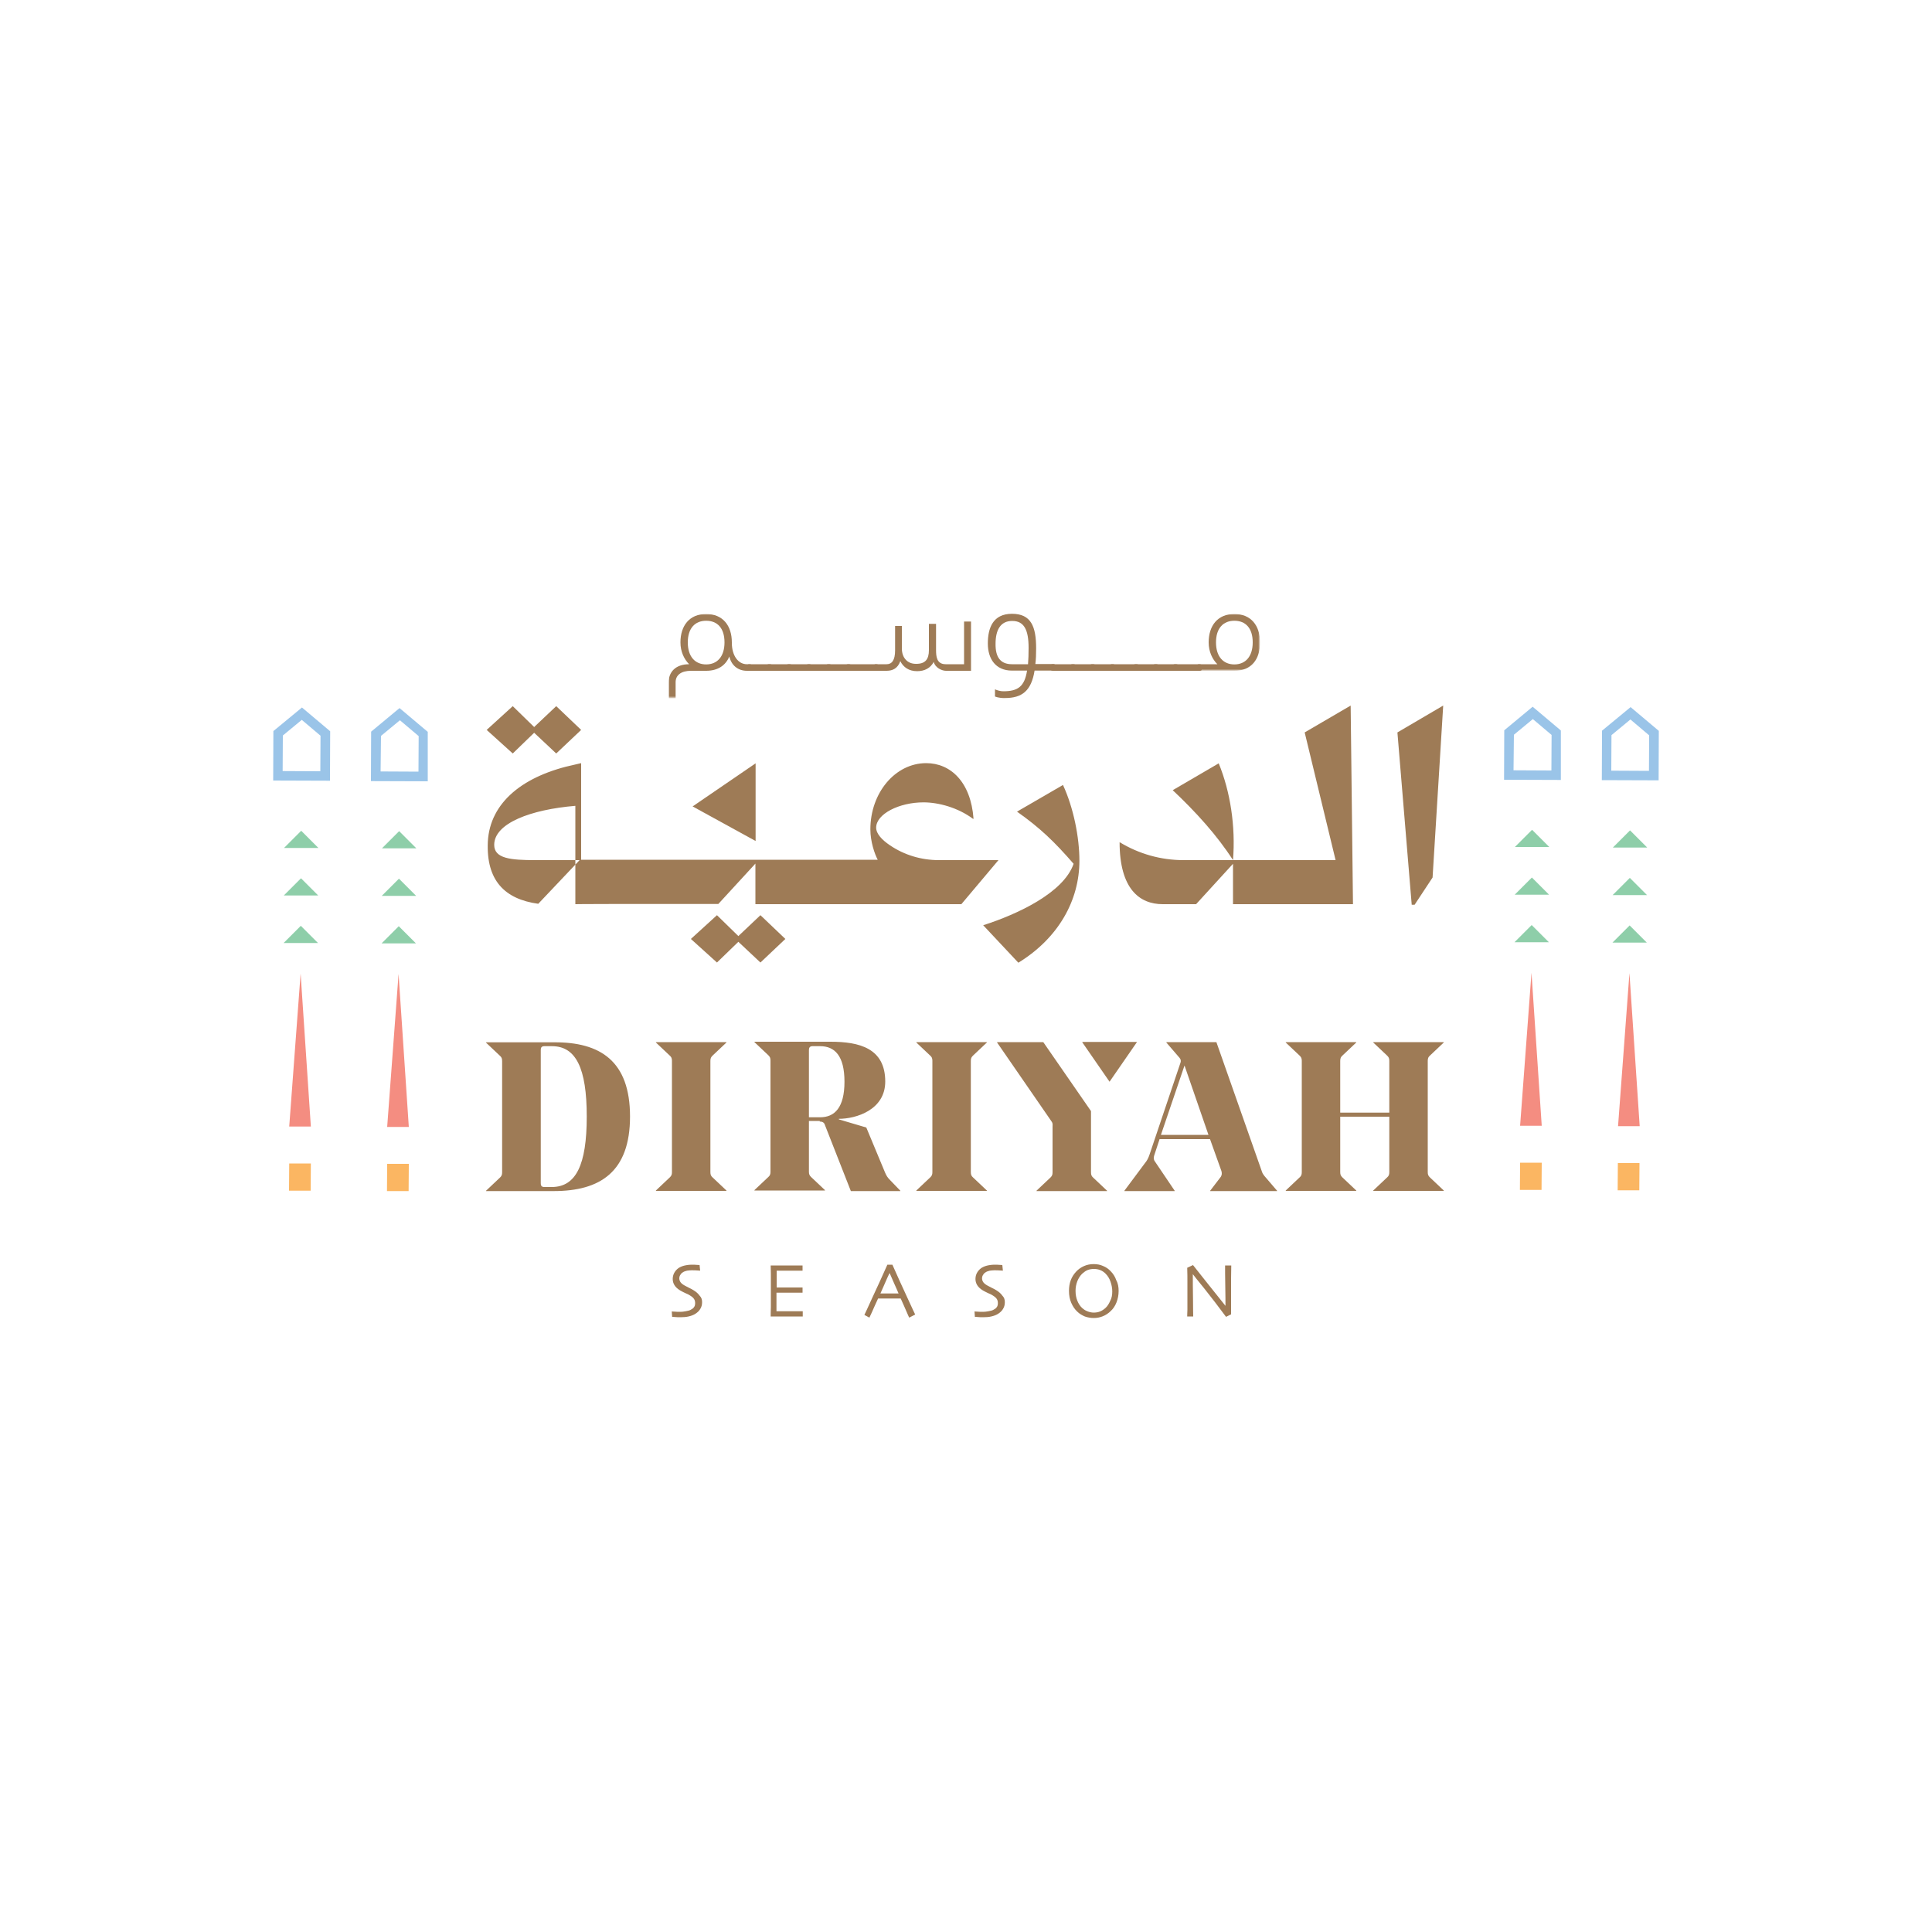 <svg xmlns="http://www.w3.org/2000/svg" xml:space="preserve" id="Layer_1" x="0" y="0" style="enable-background:new 0 0 1000 1000" version="1.1" viewBox="0 0 1000 1000"><style>.st141{fill:#8ecea9}.st141,.st142,.st145{fill-rule:evenodd;clip-rule:evenodd}.st142{fill:#f48d81}.st145{fill:#9e7b56}</style><path d="m147 438.9 8.9-8.9 8.9 8.9H147zm50.7.2 8.9-8.9 8.9 8.9h-17.8zm-50.8 24.4 8.9-8.9 8.9 8.9h-17.8zm50.7.2 8.9-8.9 8.9 8.9h-17.8zm-50.8 24.4 8.9-8.9 8.9 8.9h-17.8zm50.7.2 8.9-8.9 8.9 8.9h-17.8z" class="st141"/><path d="M211.6 583.3h-11.2l5.9-79.2 5.3 79.2zm-50.7-.2h-11.2l5.9-79.2 5.3 79.2z" class="st142"/><path d="m784.1 438.4 8.9-8.9 8.9 8.9h-17.8zm50.7.3 8.9-8.9 8.9 8.9h-17.8zM784 463.1l8.9-8.9 8.9 8.9H784zm50.7.2 8.9-8.9 8.9 8.9h-17.8zm-50.8 24.4 8.9-8.9 8.9 8.9h-17.8zm50.7.2 8.9-8.9 8.9 8.9h-17.8z" class="st141"/><path d="M848.7 582.9h-11.2l5.9-79.2 5.3 79.2zm-50.7-.2h-11.2l5.9-79.2 5.3 79.2z" class="st142"/><path d="M211.5 616.5h-11.2l.1-14.1h11.2l-.1 14.1zm-50.7-.2h-11.2l.1-14.1h11.2l-.1 14.1zm687.7-.2h-11.2l.1-14.1h11.2l-.1 14.1zm-50.6-.2h-11.2l.1-14.1H798l-.1 14.1z" style="fill:#fbb662;fill-rule:evenodd;clip-rule:evenodd"/><path d="m197 399.3 19.6.1.1-18.4-9.7-8.2-9.8 8.1-.2 18.4zm24.4 5.1-29.4-.1.1-25.6 14.7-12.2 14.6 12.3v25.6zm-79.9-26-.1 25.6 29.4.1.1-25.6-14.6-12.3-14.8 12.2zm4.8 20.7.1-18.4 9.8-8.1 9.7 8.2-.1 18.4-19.5-.1zm682.9-20.9-.1 25.6 29.4.1.1-25.6L844 366l-14.8 12.2zm4.8 20.7.1-18.4 9.8-8.1 9.7 8.2-.1 18.4-19.5-.1zm-50.6-.2 19.6.1.1-18.4-9.7-8.2-9.8 8.1-.2 18.4zm24.5 5-29.4-.1.1-25.6 14.7-12.2 14.6 12.3v25.6z" style="fill:#9ac4e8;fill-rule:evenodd;clip-rule:evenodd"/><path d="m723.3 379.1 7.4 89.2h1.5l9.3-14.1 5.5-89-23.7 13.9zm-457.9-13.6-13.5 12.3 13.5 12.2 12.6-12.2-12.6-12.3z" class="st145"/><path d="m287.9 365.5-13 12.3 13 12.2 12.9-12.2-12.9-12.3zm83.2 108.2L357.6 486l13.5 12.2 12.6-12.2-12.6-12.3z" class="st145"/><path d="m393.6 473.7-13 12.3 13 12.2 12.9-12.2-12.9-12.3zM300 445.2h-22.7c-13 0-21.5-.8-21.5-7.9 0-11.2 19-18.3 42-20.2V468s5.2-.1 19.3-.1h54.7L391 447v21h106.6l19.2-22.8H486c-9.1 0-17.9-2.6-25.4-7.7-4-2.7-7.1-5.9-7.1-9.1 0-7.1 11.9-13.1 24.5-13.1 7.8 0 17.8 2.7 25.6 8.5h.3c-1.4-19.1-11.9-28.8-24.5-28.8-16 0-28.9 15.3-28.9 34.3 0 6.3 2.2 12.7 3.8 15.7H300.8v-50l-3 .7c-26.7 5.6-44.2 19.4-45.3 40-.9 20 8.7 29.7 26.1 32.1l21.4-22.6zm399.1-80-23.8 13.9 16 66.1h-78.7c-11.7 0-23.1-3.2-33.1-9.3 0 24.3 10.4 32.1 22.3 32.1h17.3l19.1-20.9V468h62.1l-1.2-102.8z" class="st145"/><path d="M607 409c11.9 11.2 23 23.4 31.2 36.2 1.4-17.5-1.4-35.5-7.4-50.1L607 409zm-248.5 8.4 32.6 17.9v-40.2l-32.6 22.3zm200.2 28.1c0-12-3-27.3-8.5-39.2l-23.8 13.8c11.9 8.4 19.2 15.4 29.3 27-5.2 15-29 26.1-46.8 31.8l18.2 19.4c20.8-12.8 31.6-32.3 31.6-52.8z" class="st145"/><defs><filter id="Adobe_OpacityMaskFilter" width="42.9" height="43.6" x="346.1" y="317.8" filterUnits="userSpaceOnUse"><feColorMatrix values="1 0 0 0 0 0 1 0 0 0 0 0 1 0 0 0 0 0 1 0"/></filter></defs><mask id="mask0_583_31341_00000135671484554273776360000011107368791950673292_" width="42.9" height="43.6" x="346.1" y="317.8" maskUnits="userSpaceOnUse"><path d="M346.1 317.8H389v43.6h-42.9v-43.6z" style="fill:#fff;filter:url(#Adobe_OpacityMaskFilter)"/></mask><path d="M375 332.5c0-7.4-3.7-11.2-9.5-11.2-5.7 0-9.5 3.8-9.5 11.2 0 7.4 3.8 11.4 9.5 11.4s9.5-4 9.5-11.4zm11.6 14.7c-4.8 0-8.1-3-9.1-7.4-1.9 4.6-5.9 7.4-12 7.4h-7.8c-5.1 0-8 2.2-8 5.9v8.3h-3.6v-8.3c0-5.1 3.4-9.3 10.6-9.3-2.6-2.6-4.5-6.5-4.5-11.3 0-8.7 4.7-14.7 13.3-14.7 8.6 0 13.3 6 13.3 14.7v.5c.1 6.3 3.2 10.8 7.8 10.8h1.4c.7 0 1 .1 1 .8v1.9c0 .4-.1.7-1 .7h-1.4z" class="st145" style="mask:url(#mask0_583_31341_00000135671484554273776360000011107368791950673292_)"/><path d="M388.1 347.2c-.8 0-1.3-.2-1.3-.7v-1.9c0-.8.6-.8 1.3-.8h10.2c.9 0 1.3.2 1.3.7v1.9c0 .8-.6.8-1.3.8h-10.2z" class="st145"/><path d="M398.3 347.2c-.8 0-1.3-.2-1.3-.7v-1.9c0-.8.6-.8 1.3-.8h10.2c.9 0 1.3.2 1.3.7v1.9c0 .8-.6.8-1.3.8h-10.2z" class="st145"/><path d="M408.5 347.2c-.8 0-1.3-.2-1.3-.7v-1.9c0-.8.6-.8 1.3-.8h10.2c.9 0 1.3.2 1.3.7v1.9c0 .8-.6.8-1.3.8h-10.2z" class="st145"/><path d="M418.8 347.2c-.8 0-1.3-.2-1.3-.7v-1.9c0-.8.6-.8 1.3-.8H429c.9 0 1.3.2 1.3.7v1.9c0 .8-.6.8-1.3.8h-10.2z" class="st145"/><path d="M429 347.2c-.8 0-1.3-.2-1.3-.7v-1.9c0-.8.6-.8 1.3-.8h10.2c.9 0 1.3.2 1.3.7v1.9c0 .8-.6.8-1.3.8H429z" class="st145"/><path d="M439.3 347.2c-.8 0-1.3-.2-1.3-.7v-1.9c0-.8.6-.8 1.3-.8h14.1c.9 0 1.3.2 1.3.7v1.9c0 .8-.6.8-1.3.8h-14.1z" class="st145"/><path d="M480.8 336.5v-13.6h3.7v13.5c0 3.4.3 7.4 5 7.4h9.5v-22.1h3.6v25.5h-13c-2.1 0-5.6-1.6-6.3-4.6-1.7 3.2-4.7 4.8-8.6 4.8-4.3 0-7.2-2.1-8.7-5.2-1.3 3.7-3.9 5-7.1 5h-5.4c-.8 0-1-.2-1-.7v-1.9c0-.8.3-.8 1-.8h5.4c2.7 0 4.4-2 4.4-7.2V324h3.5v11.6c0 5.1 3.1 8 7.2 8 4.9.1 6.8-2.3 6.8-7.1zm43 7.3h8.3c.2-2.4.3-5.2.3-8.4 0-9.4-2.3-14-8.5-14s-8.6 4.9-8.6 11.8c-.1 6.8 2.4 10.6 8.5 10.6zm-8.8 16.7v-3.7c1.1.5 2.8 1 4.3 1 7.4 0 11-2.3 12.3-10.7h-7.8c-8.4 0-12.5-6-12.5-14s2.6-15.4 12.5-15.4 12.5 6.6 12.5 17.9c0 3.1-.1 5.7-.4 8.1h9.2c.7 0 1 .1 1 .8v1.9c0 .4-.1.7-1 .7h-9.6c-1.7 10.5-6.5 14.2-15.3 14.2-3.3.1-5.2-.8-5.2-.8z" class="st145"/><path d="M545.2 347.2c-.8 0-1.3-.2-1.3-.7v-1.9c0-.8.6-.8 1.3-.8h10.2c.9 0 1.3.2 1.3.7v1.9c0 .8-.6.8-1.3.8h-10.2z" class="st145"/><path d="M555.4 347.2c-.8 0-1.3-.2-1.3-.7v-1.9c0-.8.6-.8 1.3-.8h10.2c.9 0 1.3.2 1.3.7v1.9c0 .8-.6.8-1.3.8h-10.2z" class="st145"/><path d="M565.6 347.2c-.8 0-1.3-.2-1.3-.7v-1.9c0-.8.6-.8 1.3-.8h10.2c.9 0 1.3.2 1.3.7v1.9c0 .8-.6.8-1.3.8h-10.2z" class="st145"/><path d="M575.9 347.2c-.8 0-1.3-.2-1.3-.7v-1.9c0-.8.6-.8 1.3-.8h12.2c.9 0 1.3.2 1.3.7v1.9c0 .8-.6.8-1.3.8h-12.2z" class="st145"/><path d="M588.1 347.2c-.8 0-1.3-.2-1.3-.7v-1.9c0-.8.6-.8 1.3-.8h10.2c.9 0 1.3.2 1.3.7v1.9c0 .8-.6.8-1.3.8h-10.2z" class="st145"/><path d="M598.3 347.2c-.8 0-1.3-.2-1.3-.7v-1.9c0-.8.6-.8 1.3-.8h10.2c.9 0 1.3.2 1.3.7v1.9c0 .8-.6.8-1.3.8h-10.2z" class="st145"/><path d="M608.5 347.2c-.8 0-1.3-.2-1.3-.7v-1.9c0-.8.6-.8 1.3-.8h12.2c.9 0 1.3.2 1.3.7v1.9c0 .8-.6.8-1.3.8h-12.2z" class="st145"/><defs><filter id="Adobe_OpacityMaskFilter_00000047770516183247486330000005471696523581315465_" width="32.4" height="29.4" x="619.8" y="317.8" filterUnits="userSpaceOnUse"><feColorMatrix values="1 0 0 0 0 0 1 0 0 0 0 0 1 0 0 0 0 0 1 0"/></filter></defs><mask id="mask1_583_31341_00000030457114086357956030000012806092536184568999_" width="32.4" height="29.4" x="619.8" y="317.8" maskUnits="userSpaceOnUse"><path d="M619.8 317.8h32.4v29.4h-32.4v-29.4z" style="fill:#fff;filter:url(#Adobe_OpacityMaskFilter_00000047770516183247486330000005471696523581315465_)"/></mask><path d="M648.4 332.5c0-7.4-3.7-11.2-9.5-11.2-5.7 0-9.5 3.8-9.5 11.2 0 7.4 3.8 11.4 9.5 11.4s9.5-4 9.5-11.4zm-27.7 14.7c-.8 0-1-.2-1-.7v-1.9c0-.8.3-.8 1-.8h9.4c-2.6-2.6-4.5-6.5-4.5-11.3 0-8.7 4.7-14.7 13.3-14.7s13.3 6 13.3 14.7-4.4 14.7-13.3 14.7h-18.2z" class="st145" style="mask:url(#mask1_583_31341_00000030457114086357956030000012806092536184568999_)"/><path d="m600.9 587.4 12.2-35.9 12.4 35.9h-24.6zm-3.5 10.7 2.8-8.5h26.1l5.9 16.5c.3 1.1.3 2-.3 3l-5.5 7.2v.2H661v-.2l-6.6-7.7c-.6-.8-.9-1.2-1.2-2.1l-23.6-67.1h-25.9v.2l6.8 7.9c.7.8.9 1.7.4 2.9L595 597.6c-.7 2-1.2 3-2.5 4.6L582 616.3v.2h26v-.2l-10.2-15.1c-.8-1.1-.7-2-.4-3.1zm-229.7 8.6c0 1.3.3 2 1.1 2.7l7.2 6.8v.2h-36.5v-.2l7.2-6.8c.8-.8 1.1-1.4 1.1-2.7v-57.6c0-1.3-.3-2-1.1-2.7l-7.2-6.8v-.2H376v.2l-7.2 6.8c-.8.8-1.1 1.4-1.1 2.7v57.6zm134.8 0c0 1.3.3 2 1.1 2.7l7.2 6.8v.2h-36.5v-.2l7.2-6.8c.8-.8 1.1-1.4 1.1-2.7v-57.6c0-1.3-.3-2-1.1-2.7l-7.2-6.8v-.2h36.5v.2l-7.2 6.8c-.8.8-1.1 1.4-1.1 2.7v57.6zm-78.2-26.2c1.4 0 2.3.6 2.6 1.6.4 1 13.5 34.4 13.5 34.4H466v-.2l-5.3-5.5c-1.4-1.4-1.9-2.3-2.6-3.9-1-2.5-9.7-23.3-9.7-23.3l-14.2-4.2v-.3c8.9 0 24-4.6 24-19.3 0-17.3-13.5-20.6-28.3-20.6h-39.4v.2l7.2 6.8c.8.8 1.1 1.4 1.1 2.7v57.6c0 1.3-.3 2-1.1 2.7l-7.2 6.8v.2H427v-.2l-7.2-6.8c-.8-.8-1.1-1.4-1.1-2.7v-26.3h5.6zm-3.8-39h4c7.5 0 12.6 4.9 12.6 18.4 0 13.4-5.1 18.4-12.6 18.4h-5.8v-34.8c0-1 .3-2 1.8-2zm-94.4 36.4c0 28.7-15.5 38.6-39.5 38.6h-35v-.2l7.2-6.8c.8-.8 1.1-1.4 1.1-2.7v-57.6c0-1.3-.3-2-1.1-2.7l-7.2-6.8v-.2h35c24.1-.2 39.5 9.7 39.5 38.4zm-22.4 0c0-25-5.6-36.4-18-36.4h-4c-1.6 0-1.8 1-1.8 2v68.9c0 1 .2 2 1.8 2h4c12.4-.1 18-11.4 18-36.5zm240.4 2.3-28-40.6v-.2H540l24.7 35.7v31.7c0 1.3.3 2 1.1 2.7l7.2 6.8v.2h-36.5v-.2l7.2-6.8c.8-.8 1.1-1.4 1.1-2.7V583c.1-1.3 0-1.9-.7-2.8zm30.2-20.3-14.1-20.4v-.2h28.2v.2l-14.1 20.4zm165.8-13.5 7.2-6.8v-.2h-36.5v.2l7.2 6.8c.8.8 1.1 1.4 1.1 2.7v26.8h-25.4v-26.8c0-1.3.3-2 1.1-2.7l7.2-6.8v-.2h-36.5v.2l7.2 6.8c.8.8 1.1 1.4 1.1 2.7v57.6c0 1.3-.3 2-1.1 2.7l-7.2 6.8v.2H702v-.2l-7.2-6.8c-.8-.8-1.1-1.4-1.1-2.7V578h25.4v28.7c0 1.3-.3 2-1.1 2.7l-7.2 6.8v.2h36.5v-.2l-7.2-6.8c-.8-.8-1.1-1.4-1.1-2.7v-57.6c0-1.3.3-2 1.1-2.7zM363.4 674c0 1.4-.3 2.5-1 3.6-.6 1-1.5 1.8-2.6 2.5-1 .6-2.1 1-3.4 1.3-1.3.3-2.7.4-4.3.4-.8 0-1.7 0-2.6-.1-.9-.1-1.4-.1-1.6-.1l-.2-2.8c.2 0 .7.1 1.5.1.8.1 1.8.1 3 .1.7 0 1.6-.1 2.7-.3 1.1-.2 2-.4 2.5-.7.8-.4 1.4-.8 1.8-1.4.4-.5.6-1.2.6-2.1 0-.9-.2-1.6-.6-2.2-.4-.6-1.1-1.2-2.1-1.8-.6-.4-1.4-.8-2.4-1.2-1-.5-1.9-.9-2.7-1.4-1.3-.8-2.3-1.7-2.9-2.7-.6-1-.9-2-.9-3.2 0-1.2.3-2.3.8-3.2.5-.9 1.2-1.7 2-2.3.8-.6 1.9-1.1 3.1-1.4 1.2-.3 2.6-.5 4.1-.5.8 0 1.6 0 2.5.1.8 0 1.3.1 1.4.1l.3 2.9c-.1 0-.6-.1-1.4-.1-.8-.1-1.9-.1-3.1-.1-.7 0-1.5.1-2.3.2-.8.2-1.5.4-2.1.8-.5.3-1 .7-1.3 1.3-.4.5-.6 1.2-.6 1.9 0 .6.2 1.3.6 1.9.4.6 1.1 1.2 2.2 1.8.5.3 1.3.7 2.1 1.1.9.4 1.8.9 2.6 1.4 1.3.8 2.3 1.7 3 2.7 1 1 1.3 2.1 1.3 3.4zm52.3 7.4h-16.8c0-.8 0-2.4.1-5v-13.8c0-2.5 0-5-.1-7.6h16.5v2.7H402v8.7h13.4v2.7h-13.5v9.6h13.6v2.7zm49.4-11.9c-.7-1.6-1.4-3.3-2.2-5-.8-1.8-1.6-3.6-2.4-5.5h-.1c-.7 1.4-1.5 3.2-2.4 5.3-.9 2.1-1.7 3.8-2.3 5.2h9.4zm8.6 10.9-3.1 1.6c-.1-.1-.5-1.1-1.3-2.9-.8-1.8-1.8-4.2-3.1-7h-11.7c-1.4 3.1-2.5 5.4-3.2 7.1-.8 1.7-1.2 2.6-1.3 2.8l-2.6-1.4c.3-.7 1.8-3.7 4.2-9.1 2.5-5.4 5.1-11 7.7-16.9h2.6c2.6 5.9 5.2 11.6 7.8 17.2 2.5 5.5 3.9 8.4 4 8.6zm46.4-6.4c0 1.4-.3 2.5-1 3.6-.6 1-1.5 1.8-2.6 2.5-1 .6-2.1 1-3.4 1.3-1.3.3-2.7.4-4.3.4-.8 0-1.7 0-2.6-.1-.9-.1-1.4-.1-1.6-.1l-.2-2.8c.2 0 .7.1 1.5.1.8.1 1.8.1 3 .1.7 0 1.6-.1 2.7-.3 1.1-.2 2-.4 2.5-.7.8-.4 1.4-.8 1.8-1.4.4-.5.6-1.2.6-2.1 0-.9-.2-1.6-.6-2.2-.4-.6-1.1-1.2-2.1-1.8-.6-.4-1.4-.8-2.4-1.2-1-.5-1.9-.9-2.7-1.4-1.3-.8-2.3-1.7-2.9-2.7-.6-1-.9-2-.9-3.2 0-1.2.3-2.3.8-3.2.5-.9 1.2-1.7 2-2.3.8-.6 1.9-1.1 3.1-1.4 1.2-.3 2.6-.5 4.1-.5.8 0 1.6 0 2.5.1.8 0 1.3.1 1.4.1l.3 2.9c-.1 0-.6-.1-1.4-.1-.8-.1-1.9-.1-3.1-.1-.7 0-1.5.1-2.3.2-.8.2-1.5.4-2.1.8-.5.3-1 .7-1.3 1.3-.4.5-.6 1.2-.6 1.9 0 .6.2 1.3.6 1.9.4.6 1.1 1.2 2.2 1.8.5.3 1.3.7 2.1 1.1.9.4 1.8.9 2.6 1.4 1.3.8 2.3 1.7 3 2.7 1 1 1.3 2.1 1.3 3.4zm55.6-5.5c0-1.7-.3-3.4-.9-5.1-.6-1.7-1.4-3-2.6-4.2-.8-.8-1.7-1.4-2.7-1.8-1-.4-2.1-.6-3.3-.6-1.2 0-2.3.2-3.3.6-1 .4-1.9 1.1-2.8 1.9-1.1 1.1-1.9 2.4-2.5 3.9-.6 1.6-.9 3.2-.9 4.9 0 1.9.3 3.6.9 5.1.6 1.5 1.4 2.8 2.5 3.8.8.7 1.6 1.3 2.7 1.7 1 .4 2.1.7 3.3.7s2.3-.2 3.3-.6c1-.4 1.9-1 2.8-1.8 1-.9 1.8-2.2 2.4-3.6.8-1.4 1.1-3.1 1.1-4.9zm3.3-.3c0 2.1-.4 4.1-1.1 5.9-.7 1.8-1.7 3.3-2.9 4.4-1.3 1.3-2.7 2.2-4.2 2.8-1.5.6-3 .9-4.7.9-1.6 0-3.2-.3-4.6-.8-1.4-.6-2.8-1.4-3.9-2.5-1.3-1.2-2.3-2.7-3.1-4.5-.8-1.8-1.2-3.9-1.2-6.2 0-2 .3-3.9.9-5.5.6-1.7 1.6-3.2 2.8-4.5 1.1-1.2 2.5-2.2 4.1-2.9 1.6-.7 3.2-1 5-1 1.8 0 3.4.3 4.9 1 1.5.6 2.8 1.5 3.9 2.7 1.3 1.3 2.3 2.9 2.9 4.7.9 1.6 1.2 3.5 1.2 5.5zm58.3-13.2c0 2.1-.1 4.4-.1 7.1v18.2l-2.6 1.3c-4-5.4-7.7-10.2-11.2-14.6-3.5-4.3-5.5-6.8-6-7.5 0 3.5 0 7.9.1 13 0 5.1.1 8.1.1 8.9h-3.1c0-.3 0-1.5.1-3.5v-14.1c0-2.4 0-4.9-.1-7.6l3-1.4c.2.3 2.3 2.9 6.1 7.7 3.8 4.8 7.4 9.3 10.7 13.4 0-2 0-5.4-.1-10.2-.1-4.8-.1-8.4-.1-10.7h3.2z" class="st145"/></svg>